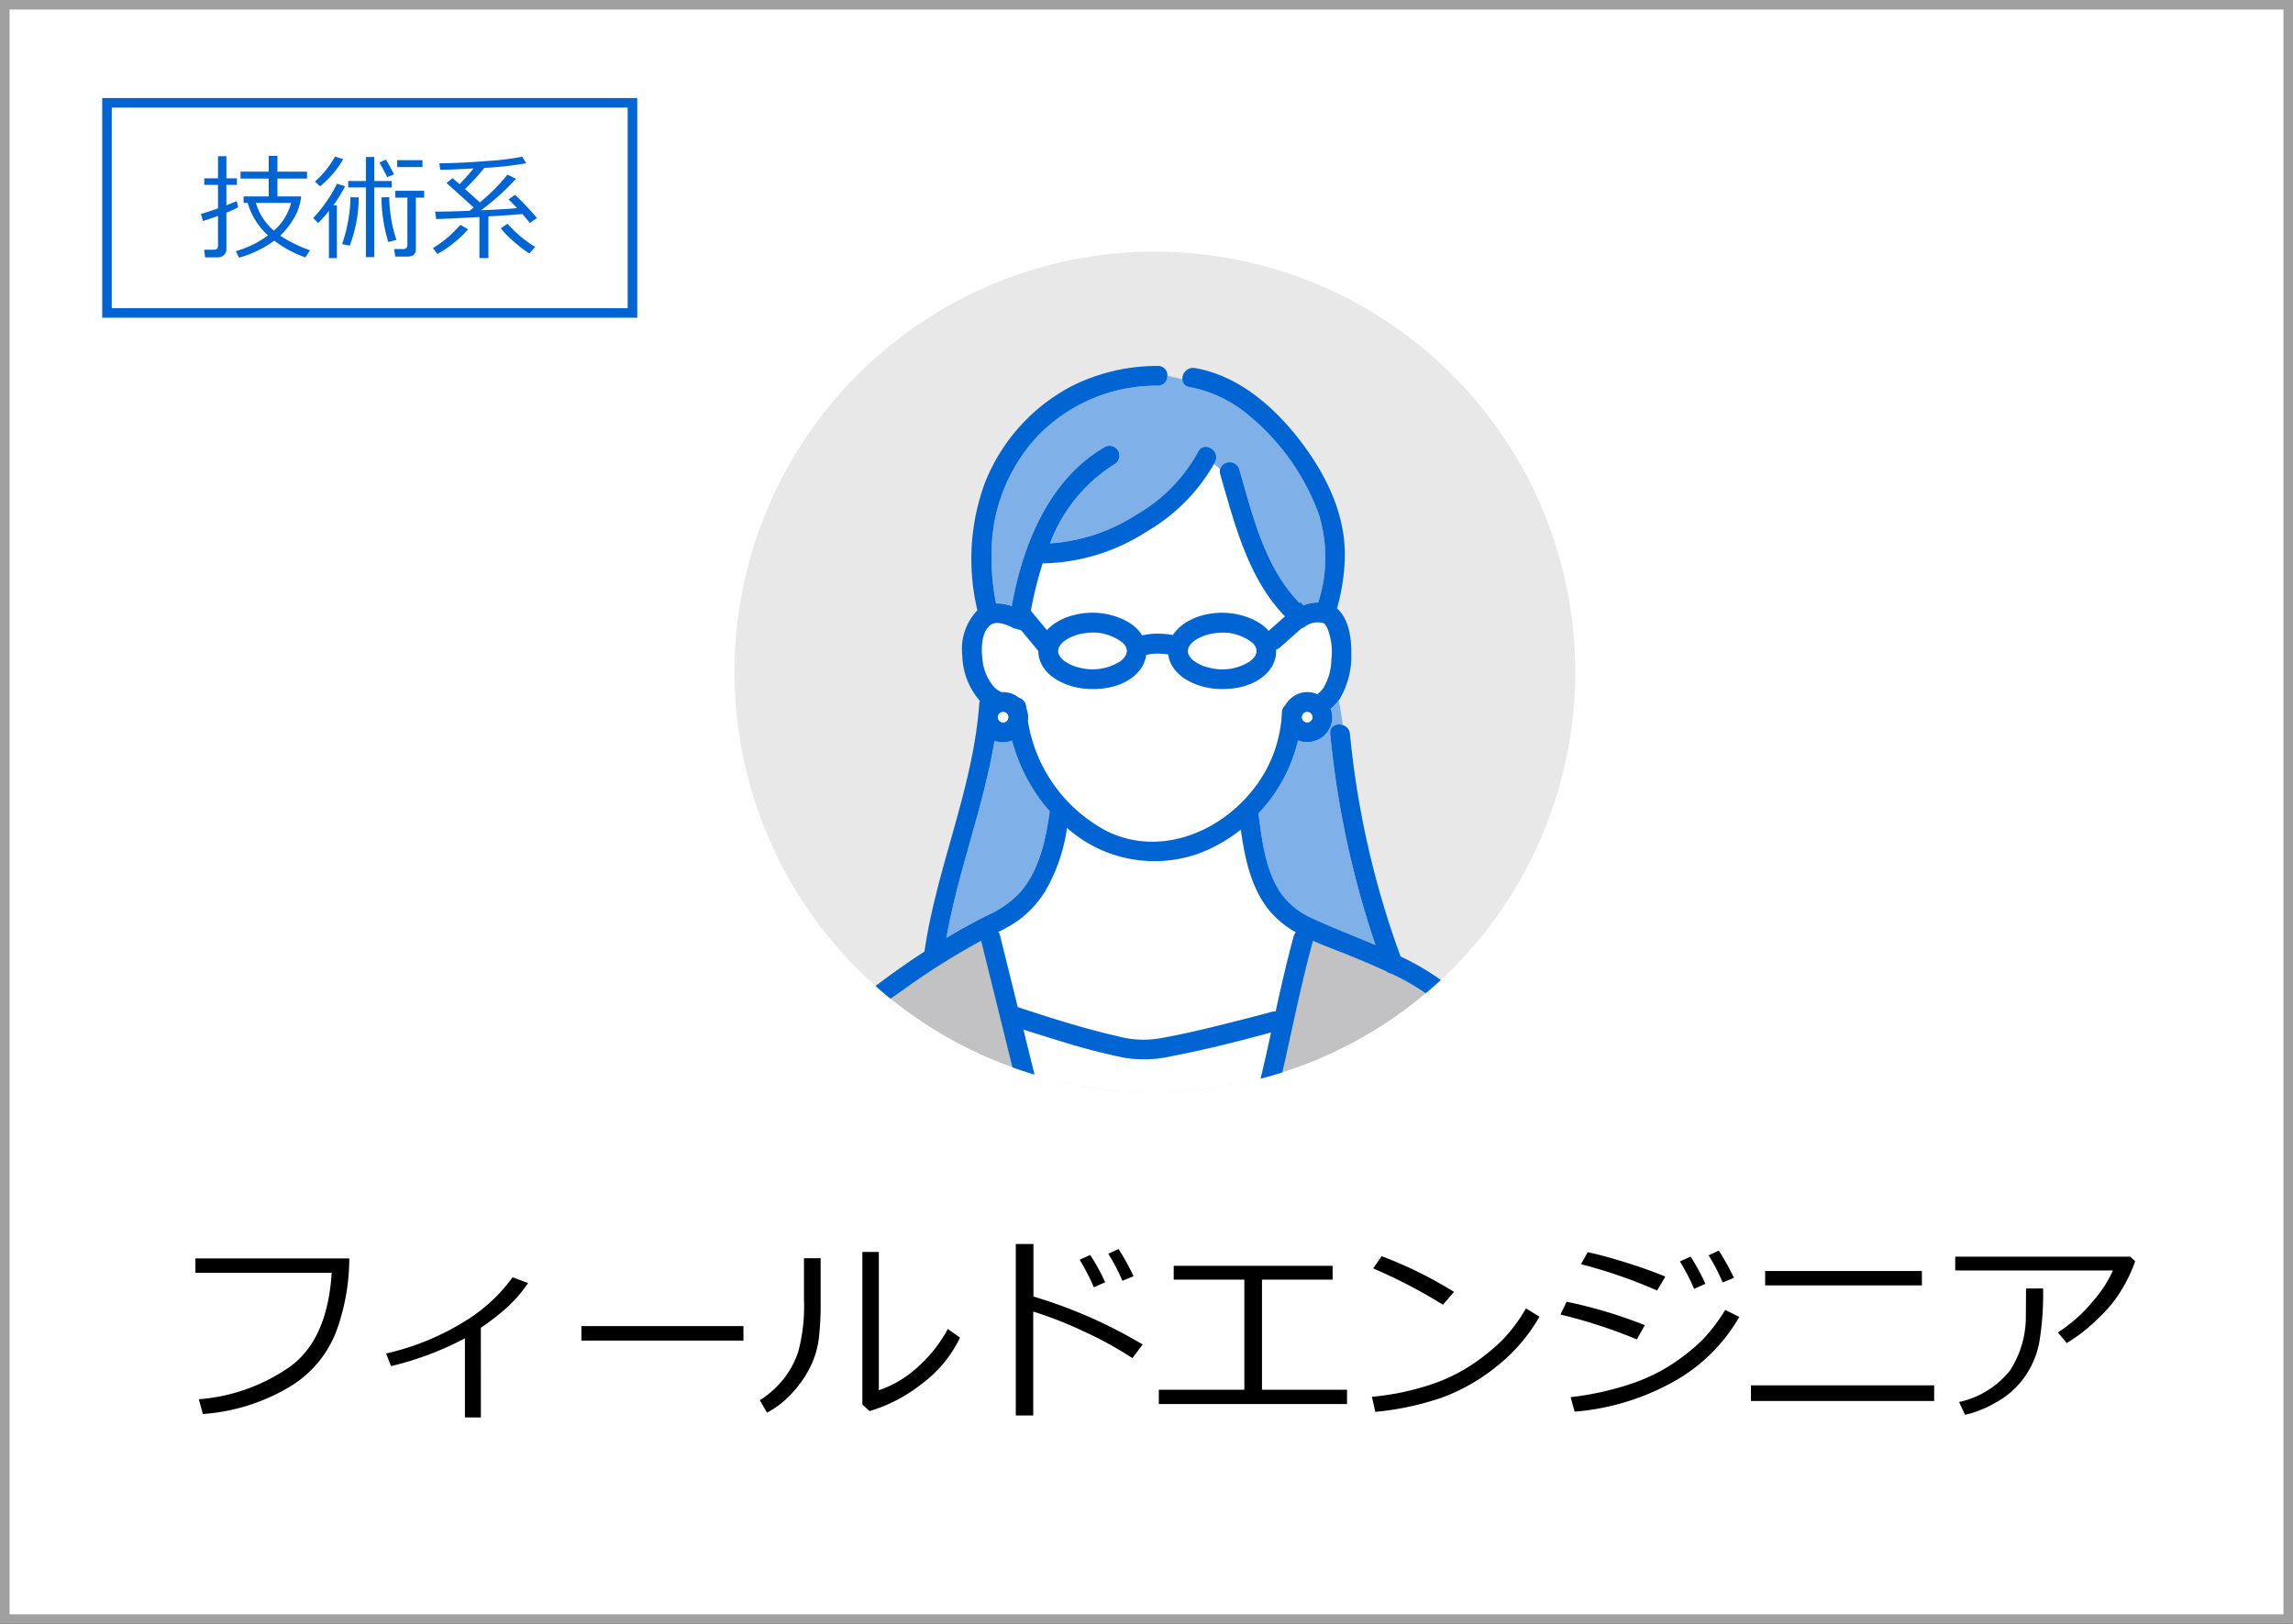 <svg xmlns="http://www.w3.org/2000/svg" xmlns:xlink="http://www.w3.org/1999/xlink" width="240" height="170" viewBox="0 0 240 170">
  <rect x="0" y="0" width="240" height="170" fill="#333333" stroke="none"/>
  <defs>
    <clipPath id="clip-path">
      <path id="パス_47899" data-name="パス 47899" d="M850.273,61.057a44,44,0,1,0,44-44,44,44,0,0,0-44,44" transform="translate(-850.273 -17.057)" fill="none"/>
    </clipPath>
    <clipPath id="clip-path-2">
      <rect id="長方形_158782" data-name="長方形 158782" width="10.835" height="20.673" fill="none"/>
    </clipPath>
    <clipPath id="clip-path-3">
      <rect id="長方形_158783" data-name="長方形 158783" width="12.255" height="25.657" fill="none"/>
    </clipPath>
    <clipPath id="clip-path-4">
      <rect id="長方形_158784" data-name="長方形 158784" width="34.934" height="24.118" fill="none"/>
    </clipPath>
    <clipPath id="clip-path-5">
      <rect id="長方形_158785" data-name="長方形 158785" width="24.953" height="19.526" fill="none"/>
    </clipPath>
    <clipPath id="clip-path-6">
      <rect id="長方形_158786" data-name="長方形 158786" width="22.795" height="19.524" fill="none"/>
    </clipPath>
  </defs>
  <g id="グループ_92552" data-name="グループ 92552" transform="translate(-713.153 -2436.323)">
    <g id="パス_6046" data-name="パス 6046" transform="translate(713.153 2436.323)" fill="#fff">
      <path d="M 239.5 169.5 L 0.5 169.5 L 0.5 0.5 L 239.5 0.5 L 239.5 169.5 Z" stroke="none"/>
      <path d="M 1 1 L 1 169 L 239 169 L 239 1 L 1 1 M 0 0 L 240 0 L 240 170 L 0 170 L 0 0 Z" stroke="none" fill="#a0a0a0"/>
    </g>
    <path id="パス_48968" data-name="パス 48968" d="M-84.315-15.391A22.455,22.455,0,0,1-85.586-8a11.584,11.584,0,0,1-4.9,6.009A20.484,20.484,0,0,1-99.644.9l-.42-1.548A19.166,19.166,0,0,0-90.61-3.994q4.009-2.835,4.45-9.89h-14.263v-1.507ZM-70.543,1.261h-1.671V-7.024a32.67,32.67,0,0,1-7.731,2.912l-.523-1.323a26.762,26.762,0,0,0,8.193-3.343,17.25,17.25,0,0,0,5.055-4.635l1.62.6a14.52,14.52,0,0,1-2.5,2.82,27.05,27.05,0,0,1-2.446,1.866Zm27.481-8.049h-16.96V-8.306h16.96ZM-20.391-7.1A13.059,13.059,0,0,1-24.446-2.22,16.214,16.214,0,0,1-29.865.595l-.749-.7V-16.068h1.723V-1.589a11.257,11.257,0,0,0,3.676-2.082A14.705,14.705,0,0,0-21.672-8Zm-14.591-3.65A29.2,29.2,0,0,1-35.2-6.8a9.19,9.19,0,0,1-.979,2.984A11.651,11.651,0,0,1-38.1-1.148,9.652,9.652,0,0,1-40.591.759l-.759-1.3a9.88,9.88,0,0,0,2.369-2.082,9.169,9.169,0,0,0,1.671-3.056,18.453,18.453,0,0,0,.584-5.4v-4.327h1.743ZM-1.277-6.378-2.353-4.953a37.919,37.919,0,0,0-5.1-2.8A40.64,40.64,0,0,0-12.73-9.823V1.056h-1.825V-16.9h1.846v5.5A50.476,50.476,0,0,1-1.277-6.378Zm-.954-7.147-1.169.482a18.977,18.977,0,0,0-1.477-2.83l1.077-.5A24.831,24.831,0,0,1-2.23-13.525Zm-2.974.636-1.179.523A22.7,22.7,0,0,0-7.87-15.248l1.107-.5A21.22,21.22,0,0,1-5.2-12.889ZM20.113-.144H.415v-1.5H9.367V-13.166H1.974v-1.446H18.606v1.446H11.213V-1.641h8.9Zm11.2-11.741-1.159,1.343a54.888,54.888,0,0,0-7.3-3.8l.882-1.282A43.519,43.519,0,0,1,31.311-11.884Zm8.941,2.6a18.1,18.1,0,0,1-4.471,5.194A20.17,20.17,0,0,1,30.065-.825a30.132,30.132,0,0,1-6.988,1.5L22.718-.9a27.608,27.608,0,0,0,5.988-1.225,18.2,18.2,0,0,0,4.486-2.143,22.786,22.786,0,0,0,3.1-2.492,16.9,16.9,0,0,0,2.553-3.4Zm13.177-4.2-.861,1.456A52.859,52.859,0,0,0,44.6-14.786l.7-1.251q1.446.287,3.84,1.025T53.429-13.484ZM51.286-8.4l-.841,1.487a53.547,53.547,0,0,0-7.988-2.6l.636-1.343A49.335,49.335,0,0,1,51.286-8.4Zm9.885-.861A18.046,18.046,0,0,1,54.3-2.492,25.422,25.422,0,0,1,43.934.656l-.42-1.518a31.046,31.046,0,0,0,6.193-1.354,18.743,18.743,0,0,0,4.542-2.179,22.086,22.086,0,0,0,2.984-2.384A18.208,18.208,0,0,0,59.7-10Zm-.564-4.091-1.179.482a19.883,19.883,0,0,0-1.466-2.84l1.066-.5A24.772,24.772,0,0,1,60.607-13.351Zm-2.984.625-1.179.523a23.061,23.061,0,0,0-1.487-2.871l1.118-.5A21.251,21.251,0,0,1,57.623-12.725Zm22.662.164H63.878v-1.507H80.284Zm1.282,12.1H62.391V-2.1H81.566Zm21.041-14.632a15.612,15.612,0,0,1-1.092,2.425,13.812,13.812,0,0,1-2.8,3.579A16.7,16.7,0,0,1,95.44-6.532l-.923-1.107a15.868,15.868,0,0,0,3.676-3.281,12.69,12.69,0,0,0,2.087-3.209H83.771v-1.446h18.313Zm-9.639,2.851a30.439,30.439,0,0,1-.415,5.722,9.182,9.182,0,0,1-1.625,3.686,9,9,0,0,1-3.066,2.62A11.133,11.133,0,0,1,84.8.984L84.171-.359a9.26,9.26,0,0,0,5.353-3.327A10.371,10.371,0,0,0,91.164-9.4l.021-2.84Z" transform="translate(834.028 2583.455)"/>
    <g id="長方形_2351" data-name="長方形 2351" transform="translate(723.85 2446.586)" fill="#fff" stroke="#0064d3" stroke-width="1">
      <rect width="56" height="23" stroke="none"/>
      <rect x="0.5" y="0.5" width="55" height="22" fill="none"/>
    </g>
    <path id="パス_48967" data-name="パス 48967" d="M-9.369-1.594A13.759,13.759,0,0,0-6.246-.064L-6.738.68A11.5,11.5,0,0,1-9.99-1.072,11.535,11.535,0,0,1-13.676.715L-14.01.029a10.3,10.3,0,0,0,3.363-1.652,7.289,7.289,0,0,1-2.127-3.4H-13.2V-5.7h2.631V-7.57h-2.947v-.721h2.947V-9.943h.908v1.652h3.094v.721H-9.662V-5.7h2.473v.123a5.62,5.62,0,0,1-.782,2.227A8.165,8.165,0,0,1-9.369-1.594Zm-.662-.527a5.691,5.691,0,0,0,1.8-2.9h-3.68A5.994,5.994,0,0,0-10.031-2.121Zm-7.418-1-.217-.75q.557-.141,1.787-.58V-6.908h-1.436v-.686h1.436V-9.908H-15v2.314h1.1v.686H-15v2.133q.633-.24,1.078-.434l.158.639A9.4,9.4,0,0,1-15-4V-.176a.79.79,0,0,1-.264.621A.952.952,0,0,1-15.92.68h-1.307l-.1-.8h.99q.457,0,.457-.387V-3.662Q-16.869-3.3-17.449-3.123ZM-5.2-6.762l-.533-.492a9.723,9.723,0,0,0,2.1-2.619l.855.27A9.7,9.7,0,0,1-5.2-6.762ZM-.4.656V-6.639H-2.25v-.674H-.4v-2.52H.48v2.52H2.3v.674H.48V.656ZM1.828-7.717q-.246-.527-.8-1.541l.674-.293q.311.521.844,1.541ZM2.877-8.771v-.721H5.52v.721ZM-4.271.756V-4.189A11.6,11.6,0,0,1-5.4-2.918l-.516-.516a13.964,13.964,0,0,0,1.374-1.7,12.248,12.248,0,0,0,1.11-1.9l.85.27A14.5,14.5,0,0,1-3.8-4.77h.363V.756ZM3.92.6H2.672L2.561-.187h.92q.463,0,.463-.428V-5.572H2.672v-.715H5.7v.715H4.834V-.187Q4.834.6,3.92.6ZM1.945-.926A16.687,16.687,0,0,1,1.225-5.6l.82-.023a14.549,14.549,0,0,0,.75,4.471Zm-4.037.381-.8-.158a14.84,14.84,0,0,0,.624-2.4,13.79,13.79,0,0,0,.249-2.44v-.07l.867.012A14.365,14.365,0,0,1-2.092-.545ZM11.484.756v-4.3q-3.246.182-4.529.211l-.111-.785q.938.029,3.6-.076.223-.164.445-.346Q10.834-4.594,8.045-7.1l.615-.51q.158.117.744.633.855-.885,1.465-1.652Q8.648-8.5,7.383-8.49l-.094-.674q2.484-.035,5.15-.255a26.049,26.049,0,0,0,3.527-.442l.416.686A34.519,34.519,0,0,1,12-8.689,23.028,23.028,0,0,1,9.973-6.475l1.559,1.4A20,20,0,0,0,14.42-7.986l.885.439a24.045,24.045,0,0,1-3.662,3.3q2.338-.105,3.785-.223-.5-.545-.9-.914l.674-.48q.381.322,1.148,1.137t1.154,1.289l-.738.516q-.375-.463-.785-.932-1.1.1-3.557.246V.756ZM16.7.275a13.935,13.935,0,0,1-1.667-1.292,8.81,8.81,0,0,1-1.31-1.351l.7-.469A12.881,12.881,0,0,0,17.32-.41ZM7.078.322,6.615-.287A13.822,13.822,0,0,0,8.162-1.4Q8.713-1.881,9.5-2.725l.791.469A10.368,10.368,0,0,1,8.763-.806,9.939,9.939,0,0,1,7.078.322Z" transform="translate(751.85 2462.586)" fill="#0064d3"/>
    <g id="フィールドエンジニアv02" transform="translate(790.028 2462.666)">
      <path id="パス_47882" data-name="パス 47882" d="M850.273,61.057a44,44,0,1,0,44-44,44,44,0,0,0-44,44" transform="translate(-850.273 -17.057)" fill="#e8e8e9"/>
      <g id="グループ_91065" data-name="グループ 91065" clip-path="url(#clip-path)">
        <path id="パス_47883" data-name="パス 47883" d="M889.509,95.265A2.787,2.787,0,0,0,891,95.136a18.522,18.522,0,0,0,3.075,6.344c.281.374.581.731.888,1.078a1.062,1.062,0,0,0-.028.111c-.419,2.934-1.1,6.132-3.129,8.411a10.572,10.572,0,0,1-3.379,2.358c-1.37.686-2.714,1.425-4.033,2.207-.09.053-.177.111-.267.164,1.22-6.973,3.877-13.658,5.036-20.642a2.153,2.153,0,0,0,.345.1" transform="translate(-861.943 -43.971)" fill="#fff"/>
        <path id="パス_47884" data-name="パス 47884" d="M897.332,115.752a18.238,18.238,0,0,0,2.288-6.635,13.793,13.793,0,0,0,13.877,2.647,16.133,16.133,0,0,0,4.316-2.467c.419,2.953,1.03,6,2.9,8.364a9.9,9.9,0,0,0,2.866,2.387,1.02,1.02,0,0,0-.231.425c-.715,2.6-1.312,5.233-1.893,7.869a1.052,1.052,0,0,0-.393.031c-1.535.417-3.077.813-4.621,1.2-2.288.569-4.585,1.128-6.908,1.54a10.177,10.177,0,0,1-4.409-.136c-3.606-.811-7.158-1.939-10.664-3.1q-.928-3.751-1.854-7.5a1.035,1.035,0,0,0-.168-.364,14.071,14.071,0,0,0,2.19-1.285,10.892,10.892,0,0,0,2.707-2.968" transform="translate(-864.806 -48.79)" fill="#fff"/>
        <path id="パス_47885" data-name="パス 47885" d="M938.516,93.05a2.792,2.792,0,0,0,1.724-.216,2.594,2.594,0,0,0,1.443-2.493,2.961,2.961,0,0,0-.166-.728,4.932,4.932,0,0,0,.857-.9c.181.912.306,1.767.427,2.619-.628-.214-1.413.088-1.325.919a97.826,97.826,0,0,0,4.743,22.119c-.3-.127-.6-.255-.9-.38-1.9-.794-3.831-1.542-5.7-2.415a8.039,8.039,0,0,1-3.087-2.341c-1.826-2.4-2.187-5.76-2.572-8.655a16.668,16.668,0,0,0,4.143-7.645,2.205,2.205,0,0,0,.41.12" transform="translate(-879.121 -41.756)" fill="#fff"/>
        <path id="パス_47886" data-name="パス 47886" d="M908.749,37.913a.983.983,0,0,0,1-1.038c.537.14,1.065.256,1.575.379a.826.826,0,0,0,.743.813,13.474,13.474,0,0,1,6.2,2.956,24.178,24.178,0,0,1,7.334,10.35,15.3,15.3,0,0,1-.058,9.257,4.674,4.674,0,0,0-1.664.336c-3.874-3.735-5.155-9.318-6.607-14.311a1.052,1.052,0,0,0-2,.017,8.382,8.382,0,0,0-.657-.529c.045-.086.1-.168.142-.256.587-1.189-1.194-2.233-1.782-1.042a16.954,16.954,0,0,1-6.439,6.571,18.985,18.985,0,0,1-9.06,3.012,16.663,16.663,0,0,1,6.787-8.311,1.033,1.033,0,0,0-1.041-1.782c-5.868,3.4-8.59,10.215-9.753,16.659a5.162,5.162,0,0,0-1.641-.275,23.3,23.3,0,0,1-.463-5.042A17.946,17.946,0,0,1,896.162,43.2a17.274,17.274,0,0,1,12.587-5.287" transform="translate(-864.434 -23.888)" fill="#fff"/>
        <g id="グループ_91052" data-name="グループ 91052" transform="translate(22.185 51.165)" opacity="0.5">
          <g id="グループ_91051" data-name="グループ 91051">
            <g id="グループ_91050" data-name="グループ 91050" clip-path="url(#clip-path-2)">
              <path id="パス_47887" data-name="パス 47887" d="M889.509,95.265A2.787,2.787,0,0,0,891,95.136a18.522,18.522,0,0,0,3.075,6.344c.281.374.581.731.888,1.078a1.062,1.062,0,0,0-.028.111c-.419,2.934-1.1,6.132-3.129,8.411a10.572,10.572,0,0,1-3.379,2.358c-1.37.686-2.714,1.425-4.033,2.207-.09.053-.177.111-.267.164,1.22-6.973,3.877-13.658,5.036-20.642a2.153,2.153,0,0,0,.345.1" transform="translate(-884.128 -95.136)" fill="#0064d2"/>
            </g>
          </g>
        </g>
        <g id="グループ_91055" data-name="グループ 91055" transform="translate(54.843 46.954)" opacity="0.5">
          <g id="グループ_91054" data-name="グループ 91054">
            <g id="グループ_91053" data-name="グループ 91053" clip-path="url(#clip-path-3)">
              <path id="パス_47888" data-name="パス 47888" d="M938.516,93.05a2.792,2.792,0,0,0,1.724-.216,2.594,2.594,0,0,0,1.443-2.493,2.961,2.961,0,0,0-.166-.728,4.932,4.932,0,0,0,.857-.9c.181.912.306,1.767.427,2.619-.628-.214-1.413.088-1.325.919a97.826,97.826,0,0,0,4.743,22.119c-.3-.127-.6-.255-.9-.38-1.9-.794-3.831-1.542-5.7-2.415a8.039,8.039,0,0,1-3.087-2.341c-1.826-2.4-2.187-5.76-2.572-8.655a16.668,16.668,0,0,0,4.143-7.645,2.205,2.205,0,0,0,.41.12" transform="translate(-933.964 -88.71)" fill="#0064d2"/>
            </g>
          </g>
        </g>
        <g id="グループ_91058" data-name="グループ 91058" transform="translate(26.921 12.987)" opacity="0.5">
          <g id="グループ_91057" data-name="グループ 91057">
            <g id="グループ_91056" data-name="グループ 91056" clip-path="url(#clip-path-4)">
              <path id="パス_47889" data-name="パス 47889" d="M908.749,37.913a.983.983,0,0,0,1-1.038c.537.14,1.065.256,1.575.379a.826.826,0,0,0,.743.813,13.474,13.474,0,0,1,6.2,2.956,24.178,24.178,0,0,1,7.334,10.35,15.3,15.3,0,0,1-.058,9.257,4.674,4.674,0,0,0-1.664.336c-3.874-3.735-5.155-9.318-6.607-14.311a1.052,1.052,0,0,0-2,.017,8.382,8.382,0,0,0-.657-.529c.045-.086.1-.168.142-.256.587-1.189-1.194-2.233-1.782-1.042a16.954,16.954,0,0,1-6.439,6.571,18.985,18.985,0,0,1-9.06,3.012,16.663,16.663,0,0,1,6.787-8.311,1.033,1.033,0,0,0-1.041-1.782c-5.868,3.4-8.59,10.215-9.753,16.659a5.162,5.162,0,0,0-1.641-.275,23.3,23.3,0,0,1-.463-5.042A17.946,17.946,0,0,1,896.162,43.2a17.274,17.274,0,0,1,12.587-5.287" transform="translate(-891.355 -36.875)" fill="#0064d2"/>
            </g>
          </g>
        </g>
        <path id="パス_47890" data-name="パス 47890" d="M889.839,71.415a5.022,5.022,0,0,0,1.29,3.011,3.3,3.3,0,0,0,.681.469,2.664,2.664,0,0,1,1.88.6,1.03,1.03,0,0,1,.731.957c0,.033.008.066.01.1a2.927,2.927,0,0,1,.189.8,2.224,2.224,0,0,1-.025.539,15.839,15.839,0,0,0,8.316,11.577c5.245,2.546,11.252.336,14.862-3.9a13.873,13.873,0,0,0,3.414-8.544,1.04,1.04,0,0,1,.359-.765,2.13,2.13,0,0,1,.121-.205A2.777,2.777,0,0,1,923,75.027a2.574,2.574,0,0,1,1.889.076,3.069,3.069,0,0,0,.612-.6,5.91,5.91,0,0,0,.866-3.016,6.663,6.663,0,0,0-.412-3.28,1.894,1.894,0,0,0-.339-.516.091.091,0,0,1-.009-.01l-.019-.005a1.614,1.614,0,0,0-.3-.067,2.2,2.2,0,0,0-1.617.364,1.09,1.09,0,0,1-1.777-.645c-4.168-3.987-5.6-9.894-7.161-15.246a.99.99,0,0,1-.014-.531,8.418,8.418,0,0,0-.657-.53,19.224,19.224,0,0,1-7.037,7.056,20.713,20.713,0,0,1-10.692,3.321,1.089,1.089,0,0,1-.177-.016,38.944,38.944,0,0,0-1.448,6.218.873.873,0,0,1-1.3.646,1.071,1.071,0,0,1-.415-.123c-.592-.309-1.655-.727-2.268-.3-1,.7-1.024,2.532-.881,3.593" transform="translate(-863.889 -28.762)" fill="#fff"/>
        <g id="グループ_91061" data-name="グループ 91061" transform="translate(55.082 72.147)" opacity="0.25">
          <g id="グループ_91060" data-name="グループ 91060" transform="translate(0 0)">
            <g id="グループ_91059" data-name="グループ 91059" clip-path="url(#clip-path-5)">
              <path id="パス_47891" data-name="パス 47891" d="M935.358,145.857c1.69-6.151,2.728-12.466,4.419-18.617.008-.029.009-.057.014-.086,1.355.606,2.767,1.107,4.077,1.648,1.21.5,2.428,1.009,3.623,1.567a1.059,1.059,0,0,0,.508.241,23.367,23.367,0,0,1,5.769,3.746c1.773,1.632,2.587,4.356,3.341,6.571.566,1.661,1.077,3.347,1.5,5.05a.911.911,0,0,0,.67.7H934.329l.033-.1a.946.946,0,0,0,1-.725" transform="translate(-934.329 -127.154)" fill="#505054"/>
            </g>
          </g>
        </g>
        <path id="パス_47892" data-name="パス 47892" d="M906.932,144.277a12.973,12.973,0,0,0,5.075-.174c3.475-.66,6.917-1.541,10.334-2.463-.628,2.865-1.267,5.728-2.044,8.556a1,1,0,0,0,.995,1.274c-.011.033-.022.066-.033.1H898.112c-.016-.072-.035-.143-.054-.213a.982.982,0,0,0,.544-1.159l-.568-2.3q-.812-3.282-1.623-6.564,1.795.58,3.6,1.125a68.782,68.782,0,0,0,6.92,1.82" transform="translate(-866.177 -59.894)" fill="#fff"/>
        <g id="グループ_91064" data-name="グループ 91064" transform="translate(9.14 72.149)" opacity="0.25">
          <g id="グループ_91063" data-name="グループ 91063">
            <g id="グループ_91062" data-name="グループ 91062" clip-path="url(#clip-path-6)">
              <path id="パス_47893" data-name="パス 47893" d="M866.654,138.44a9.011,9.011,0,0,1,1.889-2.893,41.582,41.582,0,0,1,4.152-3.216,74.652,74.652,0,0,1,8.2-5.174q.282,1.139.564,2.279l4.06,16.422a.973.973,0,0,0,1.446.61c.02.07.039.141.054.214h-22.8a1.109,1.109,0,0,0,.076-.225,41.047,41.047,0,0,1,2.357-8.016" transform="translate(-864.221 -127.157)" fill="#505054"/>
            </g>
          </g>
        </g>
        <path id="パス_47894" data-name="パス 47894" d="M972.408,156.951h.509a1.1,1.1,0,0,1-.509,0" transform="translate(-892.373 -65.278)" fill="#0064d2"/>
        <path id="パス_47895" data-name="パス 47895" d="M861.487,156.951h1.792a1.04,1.04,0,0,1-1.792,0" transform="translate(-854.138 -65.278)" fill="#0064d2"/>
        <path id="パス_47896" data-name="パス 47896" d="M861.285,114.247a.994.994,0,0,0,.123.774H863.2a1.139,1.139,0,0,0,.077-.225,41.087,41.087,0,0,1,2.356-8.016,8.995,8.995,0,0,1,1.89-2.893,41.679,41.679,0,0,1,4.151-3.217,74.745,74.745,0,0,1,8.2-5.173l.563,2.278q2.03,8.212,4.06,16.423c.319,1.291,2.309.74,1.99-.549l-.568-2.3-1.623-6.564q1.8.58,3.6,1.125a68.8,68.8,0,0,0,6.92,1.82,12.973,12.973,0,0,0,5.075-.174c3.475-.661,6.917-1.541,10.334-2.464-.628,2.865-1.267,5.728-2.044,8.556a1.033,1.033,0,0,0,1.991.549c1.69-6.151,2.728-12.466,4.418-18.618.009-.029.009-.056.015-.085,1.354.606,2.766,1.107,4.077,1.648,1.21.5,2.428,1.009,3.622,1.567a1.061,1.061,0,0,0,.509.241,23.383,23.383,0,0,1,5.769,3.746c1.772,1.632,2.586,4.356,3.341,6.571.566,1.661,1.077,3.347,1.5,5.05a.911.911,0,0,0,.67.7h.509a1.007,1.007,0,0,0,.812-1.252c-.5-1.992-1.106-3.965-1.8-5.9-.863-2.4-1.82-5.073-3.776-6.816a26.2,26.2,0,0,0-6.06-3.906,93.652,93.652,0,0,1-5.3-23.31,1.064,1.064,0,0,0-.739-.919,35.222,35.222,0,0,0,.683,3.748,35.222,35.222,0,0,1-.683-3.748c-.628-.214-1.413.089-1.325.919a97.824,97.824,0,0,0,4.743,22.12c-.3-.128-.6-.256-.9-.38-1.9-.794-3.831-1.542-5.7-2.415a8.046,8.046,0,0,1-3.087-2.341c-1.826-2.4-2.187-5.76-2.572-8.655a16.672,16.672,0,0,0,4.143-7.645,2.205,2.205,0,0,0,.41.12,2.8,2.8,0,0,0,1.724-.216,2.564,2.564,0,0,0,1.086-1.007,2.536,2.536,0,0,0,.357-1.486,2.955,2.955,0,0,0-.166-.728,4.953,4.953,0,0,0,.857-.9c-.077-.389-.162-.786-.266-1.2.1.416.189.813.266,1.2.033-.044.071-.082.1-.127a8.774,8.774,0,0,0,1.211-4.746c.02-1.556-.225-3.545-1.436-4.672-.018-.017-.041-.026-.059-.041a22.357,22.357,0,0,0,.784-4.622c.335-4.753-1.737-9.133-4.563-12.847-2.739-3.6-6.518-6.93-11.113-7.712a1.125,1.125,0,0,0-1.292,1.178,6.04,6.04,0,0,1,3.027,1.423,6.04,6.04,0,0,0-3.027-1.423.826.826,0,0,0,.743.812,13.47,13.47,0,0,1,6.2,2.957,24.184,24.184,0,0,1,7.333,10.349,15.3,15.3,0,0,1-.058,9.258,4.674,4.674,0,0,0-1.664.336c-3.874-3.735-5.155-9.318-6.607-14.312a1.052,1.052,0,0,0-2,.018,8.1,8.1,0,0,1,1.837,2.327,8.1,8.1,0,0,0-1.837-2.327,1,1,0,0,0,.013.531c1.557,5.353,2.994,11.259,7.161,15.246a1.09,1.09,0,0,0,1.777.645,2.2,2.2,0,0,1,1.617-.363,1.621,1.621,0,0,1,.3.067l.018.005.009.01a1.9,1.9,0,0,1,.339.516,6.669,6.669,0,0,1,.412,3.28,5.92,5.92,0,0,1-.866,3.016,3.085,3.085,0,0,1-.612.6,2.574,2.574,0,0,0-1.889-.075,2.782,2.782,0,0,0-1.33,1.021,2.19,2.19,0,0,0-.12.206,1.037,1.037,0,0,0-.359.765,13.877,13.877,0,0,1-3.414,8.544c-3.611,4.236-9.617,6.446-14.863,3.9a15.842,15.842,0,0,1-8.316-11.577,2.19,2.19,0,0,0,.025-.539,2.927,2.927,0,0,0-.189-.8c0-.033-.008-.066-.01-.1a1.028,1.028,0,0,0-.731-.957,2.662,2.662,0,0,0-1.88-.6,3.323,3.323,0,0,1-.682-.469A5.023,5.023,0,0,1,880.009,66c-.143-1.061-.12-2.889.88-3.593.613-.431,1.676-.013,2.268.3a1.071,1.071,0,0,0,.416.123.872.872,0,0,0,1.3-.647,39.01,39.01,0,0,1,1.448-6.218,1.088,1.088,0,0,0,.178.017,20.717,20.717,0,0,0,10.691-3.321,19.218,19.218,0,0,0,7.037-7.056,6.913,6.913,0,0,0-.946-.583,6.913,6.913,0,0,1,.946.583c.045-.086.1-.168.143-.256.586-1.188-1.194-2.233-1.782-1.042a16.961,16.961,0,0,1-6.44,6.571,18.982,18.982,0,0,1-9.06,3.012,16.661,16.661,0,0,1,6.788-8.311,1.033,1.033,0,0,0-1.042-1.782c-5.868,3.4-8.59,10.216-9.753,16.66a5.163,5.163,0,0,0-1.641-.275,23.292,23.292,0,0,1-.463-5.041,17.944,17.944,0,0,1,4.806-12.477,17.273,17.273,0,0,1,12.587-5.287.983.983,0,0,0,1-1.038c-.3-.078-.6-.161-.9-.262.3.1.6.184.9.262a.968.968,0,0,0-1-1.026,20.054,20.054,0,0,0-8.943,2.076,19.523,19.523,0,0,0-9.165,10.188,23.054,23.054,0,0,0-.807,13.185,1.093,1.093,0,0,0,.041.126,5.853,5.853,0,0,0-1.591,4.735,7.5,7.5,0,0,0,1.849,4.772l0,0a1.12,1.12,0,0,0-.078.327c-.643,8.86-4.47,17.136-5.731,25.9-2.07,1.346-4.077,2.786-6.027,4.3a13.378,13.378,0,0,0-2.968,2.826,15.866,15.866,0,0,0-1.706,3.416,51.7,51.7,0,0,0-1.969,7.084m52.173-42.16c0-.01,0-.02,0-.031a1.711,1.711,0,0,1,.052-.186c.023-.043.048-.086.075-.126s.052-.054.08-.08.083-.052.126-.076.093-.028.14-.039a1.5,1.5,0,0,1,.153,0c.047.01.094.024.14.039s.085.049.126.076.054.052.08.08.052.083.075.126.028.093.039.14,0,.1,0,.153-.024.094-.039.14-.048.086-.075.127-.052.054-.08.08-.083.052-.127.075-.092.028-.14.039-.1,0-.153,0-.094-.024-.14-.039-.085-.048-.126-.075-.054-.053-.08-.08-.052-.084-.075-.127a1.632,1.632,0,0,1-.052-.186c0-.01,0-.02,0-.03m-30.738.077q-.017.071-.039.14c-.023.043-.048.086-.075.127s-.052.054-.08.08-.083.052-.126.075-.093.028-.14.039-.1,0-.153,0-.094-.024-.14-.039-.085-.048-.126-.075-.054-.052-.08-.08-.052-.084-.075-.127a1.632,1.632,0,0,1-.052-.186c0-.01,0-.02,0-.03s0-.02,0-.031a1.712,1.712,0,0,1,.052-.186c.023-.043.048-.086.075-.126s.052-.054.08-.08.083-.052.126-.076.093-.028.14-.039a1.5,1.5,0,0,1,.153,0c.047.01.094.024.14.039s.085.049.126.076.054.052.08.08.052.083.075.126.028.093.039.14,0,.1,0,.153m-1.031,22.4a14.122,14.122,0,0,0,2.19-1.285,10.893,10.893,0,0,0,2.707-2.969,18.223,18.223,0,0,0,2.287-6.635,13.792,13.792,0,0,0,13.878,2.647,16.135,16.135,0,0,0,4.316-2.467c.419,2.954,1.03,6,2.9,8.364a9.888,9.888,0,0,0,2.866,2.387,1.026,1.026,0,0,0-.231.425c-.715,2.6-1.312,5.233-1.892,7.869a1.04,1.04,0,0,0-.393.031q-2.3.625-4.621,1.2c-2.288.569-4.586,1.129-6.907,1.541a10.188,10.188,0,0,1-4.409-.136c-3.606-.812-7.158-1.939-10.664-3.1l-1.855-7.5a1.019,1.019,0,0,0-.168-.364m-5.444.623c1.221-6.974,3.877-13.658,5.036-20.642a2.174,2.174,0,0,0,.345.1,2.794,2.794,0,0,0,1.491-.129,18.522,18.522,0,0,0,3.075,6.344c.282.374.581.731.888,1.077a1.1,1.1,0,0,0-.027.111c-.419,2.934-1.1,6.131-3.13,8.411a10.586,10.586,0,0,1-3.379,2.358c-1.37.686-2.714,1.425-4.033,2.206-.09.054-.178.111-.267.165" transform="translate(-854.059 -23.348)" fill="#0064d2"/>
        <path id="パス_47897" data-name="パス 47897" d="M940.971,90.933c.024-.043.048-.085.075-.126s.052-.054.08-.08.084-.052.127-.076.092-.028.14-.039a1.5,1.5,0,0,1,.153,0c.047.011.094.024.14.039s.085.049.126.076.054.052.08.08.052.083.076.126.028.093.039.14a1.494,1.494,0,0,1,0,.153c-.011.047-.024.094-.039.14s-.049.086-.076.127-.052.054-.08.08-.083.052-.126.075-.093.028-.14.039-.1,0-.153,0-.094-.024-.14-.039-.086-.048-.127-.075-.054-.052-.08-.08-.052-.083-.075-.127a1.629,1.629,0,0,1-.052-.186c0-.01,0-.02,0-.03s0-.02,0-.031a1.708,1.708,0,0,1,.052-.186" transform="translate(-881.518 -42.41)" fill="#fff"/>
        <path id="パス_47898" data-name="パス 47898" d="M892.4,90.933c.024-.043.049-.085.075-.126s.052-.054.08-.08.084-.052.127-.076.093-.028.14-.039a1.482,1.482,0,0,1,.153,0c.047.011.094.024.14.039s.086.049.126.076.054.052.08.08.052.083.076.126.028.093.039.14a1.53,1.53,0,0,1,0,.153c-.011.047-.024.094-.039.14s-.049.086-.076.127-.052.054-.08.08-.083.052-.126.075-.093.028-.14.039-.1,0-.153,0-.094-.024-.14-.039-.086-.048-.127-.075-.054-.052-.08-.08-.052-.083-.075-.127a1.629,1.629,0,0,1-.052-.186c0-.01,0-.02,0-.03s0-.02,0-.031a1.708,1.708,0,0,1,.052-.186" transform="translate(-864.775 -42.41)" fill="#fff"/>
      </g>
      <path id="パス_48075" data-name="パス 48075" d="M894.893,75.239l2.413,2.917a.119.119,0,0,0,0,.016,1.119,1.119,0,0,0,.022.254c.221,2.182,2.511,3.371,4.491,3.647,2.024.283,4.554-.107,5.976-1.726a3.339,3.339,0,0,0,.817-1.756c.155-.037.31-.072.467-.1l.032-.006c.079-.008.157-.016.237-.022.154-.012.309-.017.463-.018a8.674,8.674,0,0,1,.922.058l.18.028c.284,2.115,2.533,3.268,4.481,3.54,2.024.283,4.554-.107,5.976-1.726a3.25,3.25,0,0,0,.837-2.312,1.187,1.187,0,0,0,.411-.234l.449-.4,2.923-2.6-1.2-1.734-.449.4L922.8,74.845l-1.374,1.222a3.832,3.832,0,0,0-.493-.484,5.761,5.761,0,0,0-1.119-.7,7.842,7.842,0,0,0-5.123-.491,6.5,6.5,0,0,0-1.554.586A4.6,4.6,0,0,0,911.4,76.5a9.87,9.87,0,0,0-1.588-.148,7.467,7.467,0,0,0-1.629.191,3.644,3.644,0,0,0-.828-.962,5.613,5.613,0,0,0-.752-.51,7.712,7.712,0,0,0-5.49-.678,6.355,6.355,0,0,0-1.9.782,4.787,4.787,0,0,0-.993.813l-.654-.79-1.332-1.61L894.5,74.765l.393.474m18.082,2.933c0-.05.02-.162.018-.169.01-.041.02-.083.031-.124s.012-.046.015-.06.016-.026.029-.05c.032-.059.065-.116.1-.173.019-.032.032-.054.04-.068l.045-.05c.047-.054.1-.106.148-.156a2.078,2.078,0,0,1,.315-.265,4.724,4.724,0,0,1,2.1-.746,5.035,5.035,0,0,1,3.923,1.011,2.4,2.4,0,0,1,.2.217l.035.058c.031.049.122.244.127.236.018.069.046.184.058.208a1.617,1.617,0,0,1,0,.264.527.527,0,0,0-.065.226,2.293,2.293,0,0,1-.163.28c-.01,0-.148.172-.191.213-.024.025-.225.2-.23.205a5.351,5.351,0,0,1-4.2.717,4.338,4.338,0,0,1-1.75-.772,2.954,2.954,0,0,1-.344-.346l-.007-.009a.244.244,0,0,0-.016-.028c-.037-.056-.071-.113-.1-.172a.717.717,0,0,1-.118-.447m-13.576,0c0-.024.005-.06.01-.1a.994.994,0,0,0,.02-.121c.007-.026.012-.05.02-.076s.012-.046.015-.059.016-.026.029-.051c.032-.059.065-.116.1-.173l.039-.068.046-.05c.047-.054.1-.106.147-.156a2.076,2.076,0,0,1,.315-.265,4.721,4.721,0,0,1,2.1-.746,5.035,5.035,0,0,1,3.923,1.011,2.571,2.571,0,0,1,.2.216l.035.058c.031.049.122.244.126.236.019.069.047.184.058.208a1.68,1.68,0,0,1,0,.264.539.539,0,0,0-.065.226,2.2,2.2,0,0,1-.162.28c-.01,0-.148.172-.191.213-.024.025-.225.2-.231.205a5.35,5.35,0,0,1-4.2.717,4.34,4.34,0,0,1-1.749-.772,2.954,2.954,0,0,1-.344-.346l-.008-.009a.172.172,0,0,0-.015-.027c-.037-.056-.071-.113-.1-.172a.717.717,0,0,1-.118-.447" transform="translate(-865.518 -36.363)" fill="#0064d2"/>
    </g>
  </g>
</svg>
